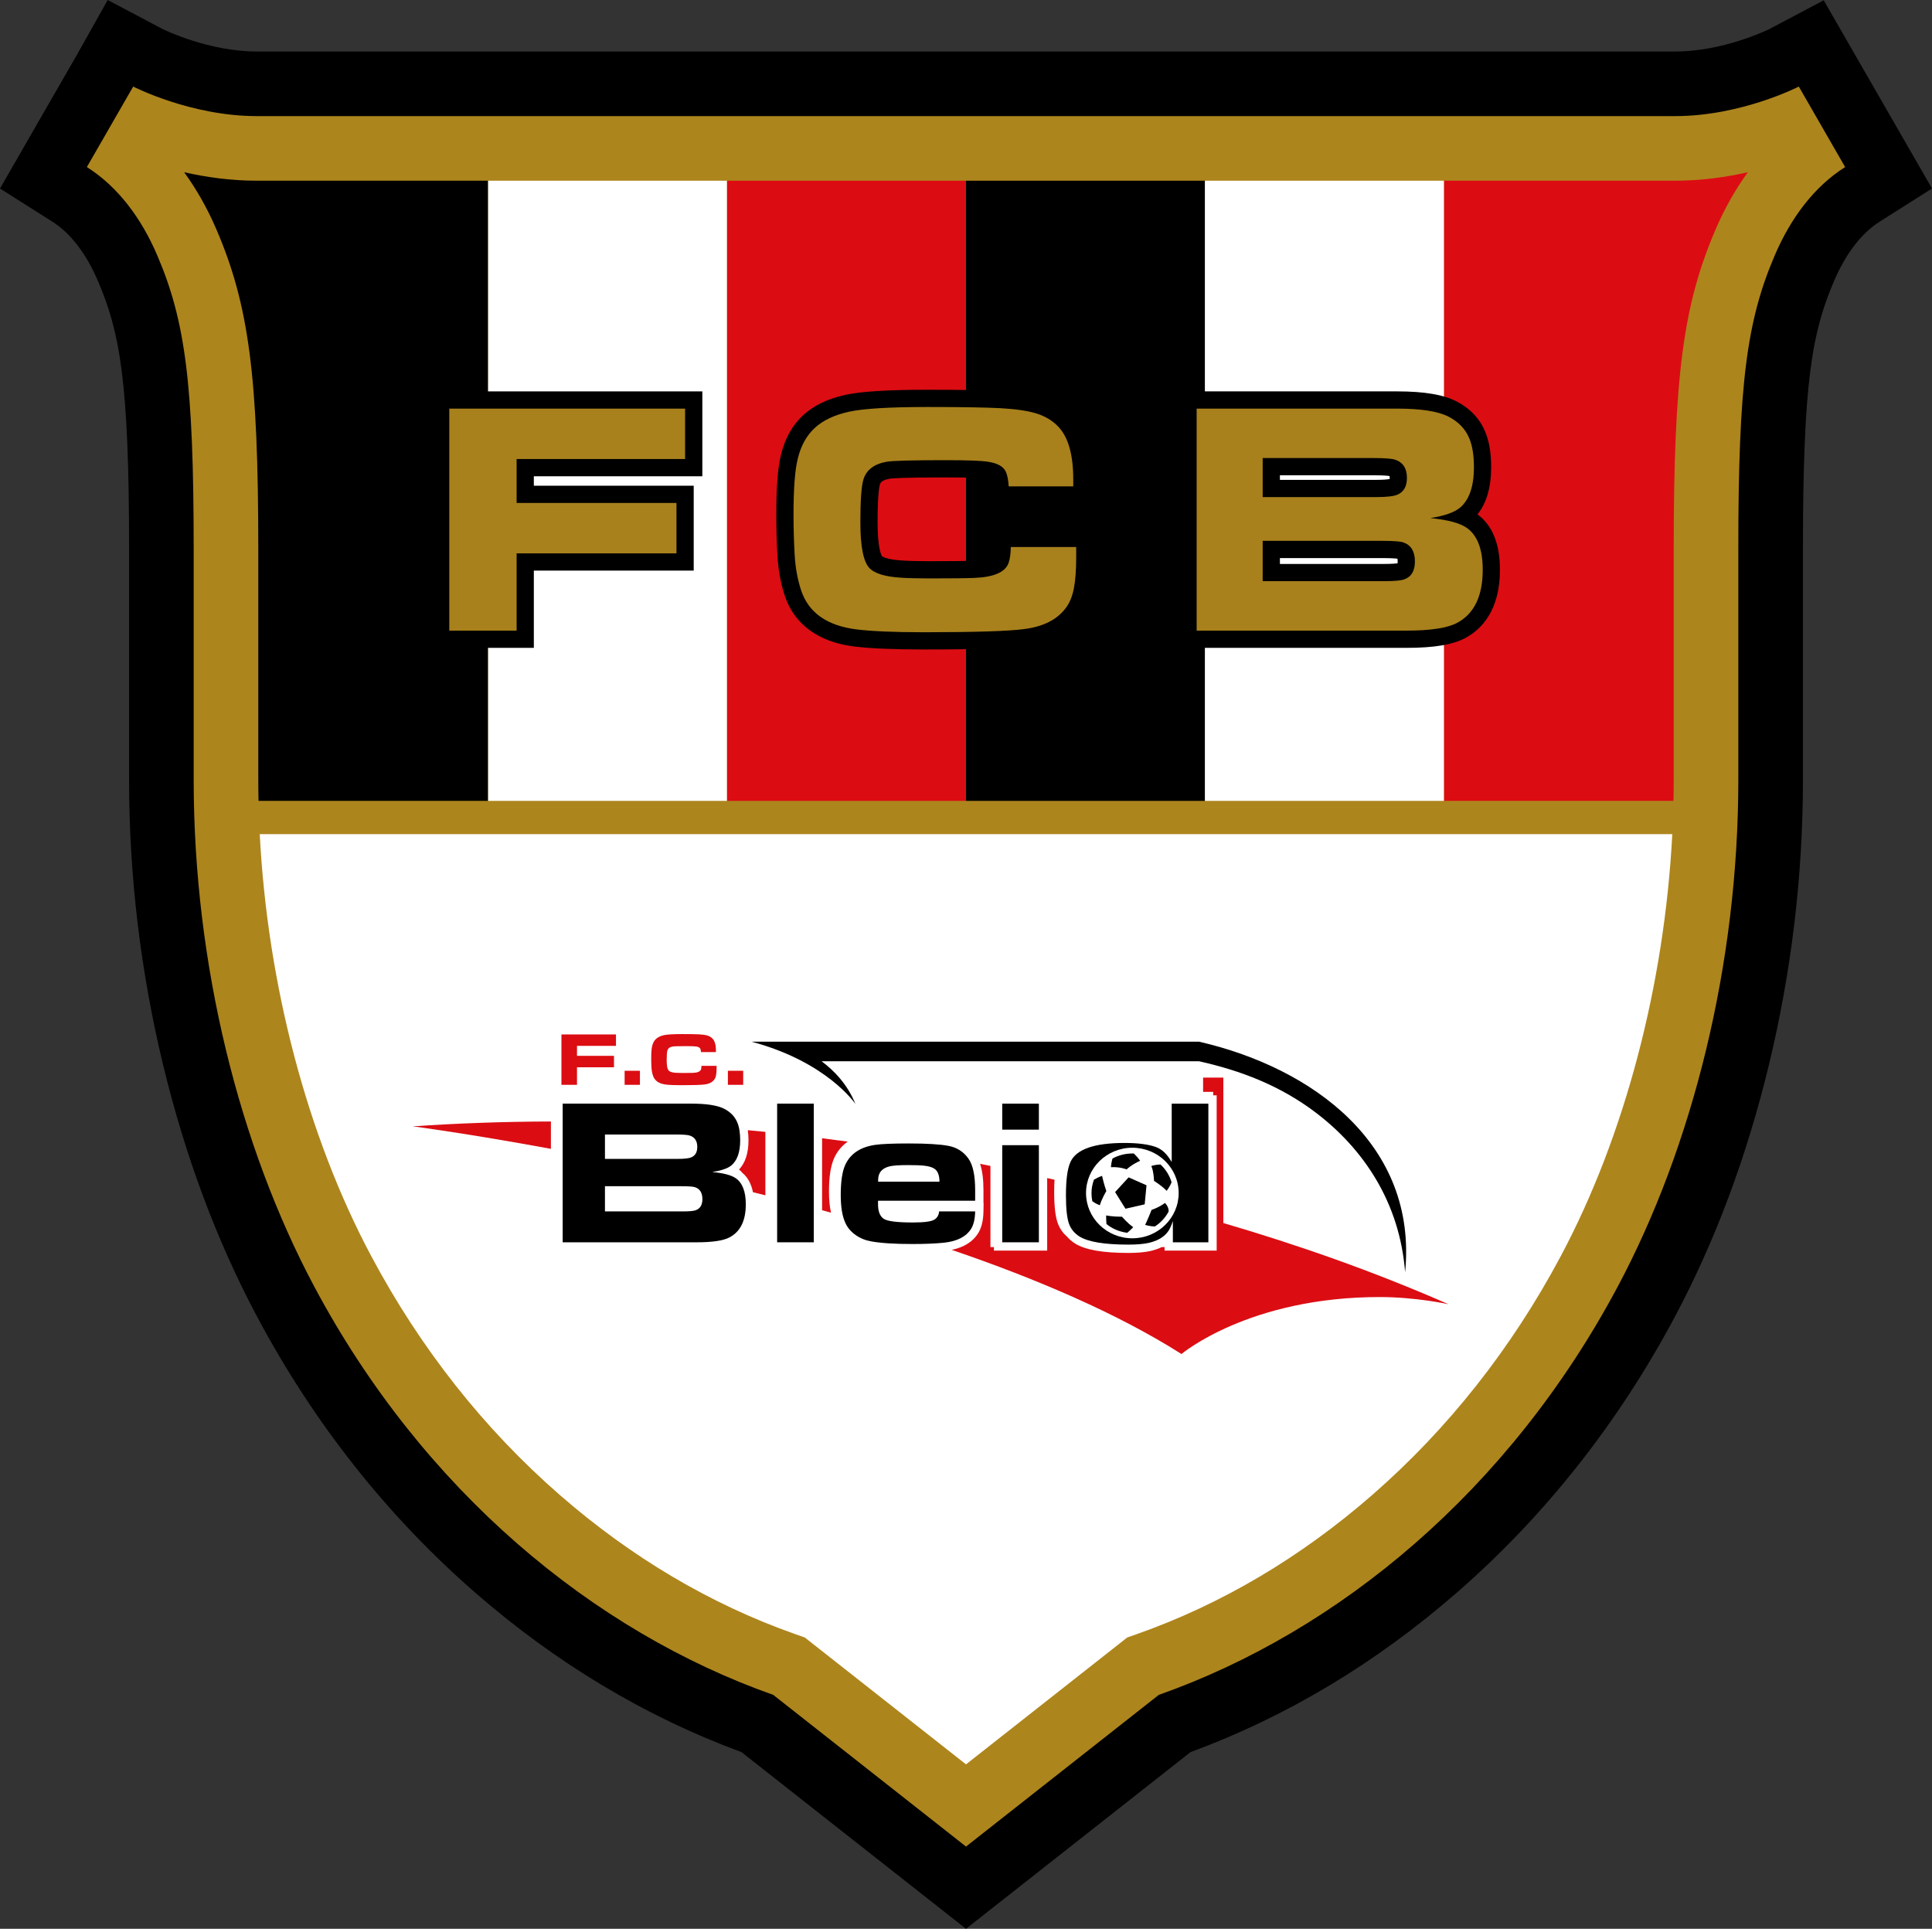 <?xml version="1.0" encoding="UTF-8"?>
<svg xmlns="http://www.w3.org/2000/svg" xmlns:xlink="http://www.w3.org/1999/xlink" width="572.41pt" height="571.43pt" viewBox="0 0 572.41 571.43" version="1.1">
<rect x="0" y="0" width="572.41" height="571.43" fill="#333333" stroke="none"/>
<defs>
<clipPath id="clip1">
  <path d="M 0 0 L 572.41 0 L 572.41 571.43 L 0 571.43 Z M 0 0 "/>
</clipPath>
</defs>
<g id="surface1">
<g clip-path="url(#clip1)" clip-rule="nonzero">
<path style=" stroke:none;fill-rule:nonzero;fill:rgb(0%,0%,0%);fill-opacity:1;" d="M 563.262 39.945 L 549.539 16.098 L 540.328 0.09 L 524.215 8.613 C 523.352 9.035 510.41 15.258 496.312 15.258 L 76.102 15.258 C 62.004 15.258 49.062 9.035 48.199 8.613 L 31.91 0 L 22.871 16.098 L 9.148 39.945 L 0 55.848 L 15.5 65.664 C 20.871 69.062 25.527 75.105 28.973 83.133 C 35.512 98.371 38.242 112.789 38.242 162.652 L 38.242 231.035 C 38.242 259.395 41.637 287.82 48.332 315.52 C 54.875 342.605 64.246 367.703 76.188 390.117 C 92.961 421.594 114.66 449.059 140.676 471.742 C 164.73 492.719 191.297 508.637 219.68 519.086 L 274.367 562.117 L 286.207 571.43 L 298.043 562.117 L 352.73 519.086 C 381.117 508.637 407.684 492.719 431.738 471.742 C 457.754 449.059 479.449 421.594 496.227 390.117 C 508.164 367.703 517.539 342.605 524.082 315.52 C 530.777 287.82 534.172 259.395 534.172 231.035 L 534.172 162.652 C 534.172 112.789 536.902 98.371 543.441 83.133 C 546.887 75.105 551.543 69.062 556.914 65.664 L 572.41 55.848 "/>
</g>
<path style=" stroke:none;fill-rule:nonzero;fill:rgb(67.799%,52.199%,11.4%);fill-opacity:1;" d="M 532.949 25.645 C 532.949 25.645 515.977 34.398 496.312 34.398 L 76.098 34.398 C 56.438 34.398 39.465 25.645 39.465 25.645 L 25.738 49.492 C 34.887 55.285 41.82 64.535 46.562 75.586 C 54.902 95.02 57.383 113.738 57.383 162.652 L 57.383 231.035 C 57.383 285.766 70.957 339.586 93.082 381.113 C 125.383 441.734 175.91 483.367 229.09 502.129 L 286.207 547.074 L 343.328 502.129 C 396.504 483.367 447.035 441.734 479.332 381.113 C 501.461 339.586 515.027 285.766 515.027 231.035 L 515.027 162.652 C 515.027 113.738 517.512 95.02 525.852 75.586 C 530.594 64.535 537.527 55.285 546.672 49.492 "/>
<path style=" stroke:none;fill-rule:nonzero;fill:rgb(100%,100%,100%);fill-opacity:1;" d="M 462.438 372.113 C 447.863 399.469 429.07 423.277 406.578 442.891 C 385.328 461.418 361.906 475.273 336.961 484.078 L 333.977 485.129 L 331.488 487.086 L 286.207 522.719 L 240.926 487.086 L 238.438 485.129 L 235.457 484.078 C 210.508 475.273 187.086 461.418 165.836 442.891 C 143.344 423.277 124.551 399.469 109.977 372.113 C 91.004 336.508 79.262 291.719 76.953 247.121 L 495.461 247.121 C 493.152 291.719 481.41 336.508 462.438 372.113 "/>
<path style=" stroke:none;fill-rule:nonzero;fill:rgb(85.899%,5.099%,7.799%);fill-opacity:1;" d="M 496.312 53.539 L 427.797 53.539 L 427.797 237.273 L 495.816 237.273 C 495.859 235.191 495.887 233.113 495.887 231.035 L 495.887 162.652 C 495.887 111.629 498.66 90.406 508.262 68.039 C 510.938 61.801 514.16 56.102 517.855 51.023 C 511.43 52.48 504.086 53.539 496.312 53.539 "/>
<path style=" stroke:none;fill-rule:nonzero;fill:rgb(0%,0%,0%);fill-opacity:1;" d="M 76.102 53.539 C 68.328 53.539 60.984 52.48 54.559 51.023 C 58.254 56.102 61.477 61.801 64.152 68.039 C 73.75 90.406 76.523 111.629 76.523 162.652 L 76.523 231.035 C 76.523 233.113 76.555 235.191 76.598 237.273 L 144.617 237.273 L 144.617 53.539 "/>
<path style=" stroke:none;fill-rule:nonzero;fill:rgb(100%,100%,100%);fill-opacity:1;" d="M 144.617 237.273 L 215.41 237.273 L 215.41 53.539 L 144.617 53.539 Z M 144.617 237.273 "/>
<path style=" stroke:none;fill-rule:nonzero;fill:rgb(85.899%,5.099%,7.799%);fill-opacity:1;" d="M 215.41 237.273 L 286.207 237.273 L 286.207 53.539 L 215.41 53.539 Z M 215.41 237.273 "/>
<path style=" stroke:none;fill-rule:nonzero;fill:rgb(0%,0%,0%);fill-opacity:1;" d="M 286.207 237.273 L 357 237.273 L 357 53.539 L 286.207 53.539 Z M 286.207 237.273 "/>
<path style=" stroke:none;fill-rule:nonzero;fill:rgb(100%,100%,100%);fill-opacity:1;" d="M 357 237.273 L 427.797 237.273 L 427.797 53.539 L 357 53.539 Z M 357 237.273 "/>
<path style=" stroke:none;fill-rule:nonzero;fill:rgb(85.899%,5.099%,7.799%);fill-opacity:1;" d="M 221.555 334.836 C 221.684 335.75 221.762 336.723 221.762 337.805 C 221.762 341.613 220.812 344.523 218.965 346.484 C 219.32 346.789 219.648 347.117 219.949 347.477 C 221.551 348.812 222.59 350.738 223.086 353.211 C 224.309 353.512 225.531 353.816 226.762 354.125 L 226.762 335.332 C 225.02 335.16 223.281 334.992 221.555 334.836 "/>
<path style=" stroke:none;fill-rule:nonzero;fill:rgb(85.899%,5.099%,7.799%);fill-opacity:1;" d="M 247.195 342.988 C 248.113 341.012 249.449 339.426 251.172 338.219 C 248.621 337.871 246.09 337.543 243.566 337.223 L 243.566 358.547 C 244.445 358.785 245.324 359.027 246.203 359.273 C 245.809 357.496 245.609 355.43 245.609 353.023 C 245.609 348.57 246.129 345.285 247.195 342.988 "/>
<path style=" stroke:none;fill-rule:nonzero;fill:rgb(85.899%,5.099%,7.799%);fill-opacity:1;" d="M 122.289 333.688 C 122.289 333.688 138.625 335.828 163.223 340.363 L 163.223 332.258 C 148.859 332.293 135.215 332.816 122.289 333.688 "/>
<path style=" stroke:none;fill-rule:nonzero;fill:rgb(85.899%,5.099%,7.799%);fill-opacity:1;" d="M 362.449 362.336 L 362.449 319.246 L 356.453 319.246 L 356.453 323.48 L 359.445 323.48 L 359.445 324.508 L 360.473 324.508 L 360.473 370.504 L 345.035 370.504 L 345.035 369.477 L 344.18 369.477 C 343.203 369.957 342.105 370.34 340.895 370.621 L 340.879 370.625 L 340.859 370.629 C 339.105 371.012 336.969 371.199 334.32 371.199 C 326.707 371.199 321.543 370.289 318.527 368.422 L 318.504 368.406 C 317.602 367.832 316.82 367.16 316.172 366.406 C 314.984 365.387 314.098 364.152 313.527 362.742 C 312.719 360.762 312.328 357.613 312.328 353.113 C 312.328 351.816 312.363 350.617 312.43 349.508 C 311.707 349.348 310.977 349.18 310.254 349.02 L 310.254 370.504 L 294.477 370.504 L 294.477 369.477 L 293.449 369.477 L 293.449 345.422 C 292.426 345.215 291.398 345.008 290.379 344.805 C 291.047 346.852 291.379 349.422 291.379 352.578 L 291.379 356.438 L 291.426 356.438 L 291.379 358.941 C 291.328 361.617 290.816 363.719 289.812 365.355 L 289.805 365.371 L 289.793 365.391 C 288.203 367.902 285.574 369.539 281.977 370.289 C 307.18 378.902 331.125 389.145 350.051 401.148 C 350.051 401.148 369.984 384.27 408.781 384.27 C 419.574 384.27 429.156 386.395 429.156 386.395 C 406.547 376.484 384.145 368.703 362.449 362.336 "/>
<path style=" stroke:none;fill-rule:nonzero;fill:rgb(0%,0%,0%);fill-opacity:1;" d="M 179.234 358.898 L 202.184 358.898 C 204.156 358.898 205.453 358.785 206.066 358.566 C 207.426 358.102 208.105 357.004 208.105 355.258 C 208.105 353.41 207.383 352.234 205.945 351.734 C 205.391 351.535 204.02 351.434 201.84 351.434 L 179.234 351.434 Z M 179.234 343.34 L 200.762 343.34 C 202.859 343.34 204.246 343.168 204.926 342.828 C 206.035 342.305 206.59 341.293 206.59 339.785 C 206.59 338.023 205.84 336.898 204.34 336.418 C 203.699 336.219 202.398 336.117 200.422 336.117 L 179.234 336.117 Z M 166.707 368.047 L 166.707 326.965 L 204.77 326.965 C 209.254 326.965 212.484 327.461 214.457 328.441 C 216.348 329.383 217.664 330.723 218.406 332.445 C 219.004 333.809 219.301 335.594 219.301 337.805 C 219.301 341.391 218.395 343.91 216.586 345.355 C 215.496 346.199 213.645 346.82 211.031 347.223 C 214.363 347.543 216.68 348.152 217.973 349.055 C 219.969 350.438 220.965 353.02 220.965 356.789 C 220.965 361.645 219.352 364.914 216.121 366.602 C 214.293 367.562 211.086 368.047 206.5 368.047 "/>
<path style=" stroke:none;fill-rule:nonzero;fill:rgb(0%,0%,0%);fill-opacity:1;" d="M 230.25 368.047 L 241.109 368.047 L 241.109 326.965 L 230.25 326.965 Z M 230.25 368.047 "/>
<path style=" stroke:none;fill-rule:nonzero;fill:rgb(0%,0%,0%);fill-opacity:1;" d="M 278.34 350.082 C 278.34 348.273 277.883 347.031 276.98 346.348 C 276.34 345.848 275.293 345.516 273.836 345.355 C 272.785 345.234 271.18 345.176 269.023 345.176 C 266.555 345.176 264.797 345.285 263.746 345.508 C 261.359 346.027 260.172 347.391 260.172 349.602 L 260.172 350.082 Z M 278.246 358.898 L 288.918 358.898 C 288.875 361.102 288.477 362.828 287.715 364.07 C 286.254 366.379 283.59 367.746 279.727 368.164 C 277.219 368.426 274.051 368.559 270.227 368.559 C 265.004 368.559 260.961 368.297 258.105 367.773 C 256.395 367.473 254.863 366.848 253.508 365.895 C 252.148 364.941 251.152 363.781 250.516 362.414 C 249.57 360.453 249.094 357.664 249.094 354.055 C 249.094 350.004 249.547 347.004 250.453 345.055 C 251.977 341.785 254.914 339.828 259.273 339.184 C 261.188 338.906 264.508 338.766 269.238 338.766 C 274.625 338.766 278.562 339.008 281.051 339.488 C 283.539 339.969 285.504 341.23 286.941 343.281 C 288.258 345.125 288.918 348.227 288.918 352.578 L 288.918 355.738 L 260.141 355.738 L 260.141 356.789 C 260.141 358.836 260.672 360.25 261.742 361.031 C 262.77 361.797 265.68 362.176 270.473 362.176 C 273.805 362.176 275.922 361.898 276.824 361.336 C 277.672 360.812 278.141 360 278.246 358.898 "/>
<path style=" stroke:none;fill-rule:nonzero;fill:rgb(0%,0%,0%);fill-opacity:1;" d="M 296.938 339.277 L 307.797 339.277 L 307.797 368.047 L 296.938 368.047 Z M 296.938 326.969 L 307.797 326.969 L 307.797 334.672 L 296.938 334.672 Z M 296.938 326.969 "/>
<path style=" stroke:none;fill-rule:nonzero;fill:rgb(0%,0%,0%);fill-opacity:1;" d="M 347.496 368.047 L 347.496 361.758 C 347.039 363.121 346.578 364.133 346.102 364.797 C 344.934 366.461 343.012 367.605 340.336 368.227 C 338.773 368.566 336.77 368.734 334.32 368.734 C 327.246 368.734 322.414 367.938 319.824 366.332 C 318.406 365.43 317.41 364.262 316.832 362.84 C 316.152 361.176 315.816 358.273 315.816 354.141 C 315.816 349.465 316.266 346.156 317.172 344.211 C 318.898 340.48 324.227 338.617 333.148 338.617 C 337.078 338.617 340.152 339.008 342.371 339.785 C 343.77 340.289 344.973 341.203 345.98 342.527 C 346.266 342.887 346.66 343.457 347.152 344.242 L 347.152 326.969 L 358.012 326.969 L 358.012 368.047 "/>
<path style=" stroke:none;fill-rule:nonzero;fill:rgb(85.899%,5.099%,7.799%);fill-opacity:1;" d="M 166.34 321.395 L 166.34 306.469 L 182.5 306.469 L 182.5 309.855 L 170.953 309.855 L 170.953 312.809 L 181.91 312.809 L 181.91 316.199 L 170.953 316.199 L 170.953 321.395 "/>
<path style=" stroke:none;fill-rule:nonzero;fill:rgb(85.899%,5.099%,7.799%);fill-opacity:1;" d="M 185.062 321.395 L 189.598 321.395 L 189.598 317.23 L 185.062 317.23 Z M 185.062 321.395 "/>
<path style=" stroke:none;fill-rule:nonzero;fill:rgb(85.899%,5.099%,7.799%);fill-opacity:1;" d="M 207.832 315.777 L 212.312 315.777 L 212.312 316.453 C 212.312 317.336 212.262 318.047 212.152 318.578 C 212.043 319.109 211.859 319.539 211.602 319.875 C 211.016 320.648 210.078 321.121 208.789 321.285 C 207.699 321.434 205.391 321.504 201.871 321.504 C 199.836 321.504 198.281 321.441 197.211 321.309 C 195.234 321.055 193.992 320.195 193.48 318.727 C 193.227 318 193.074 317.188 193.02 316.301 C 192.969 315.438 192.941 314.531 192.941 313.578 C 192.941 311.84 193.039 310.594 193.234 309.84 C 193.449 308.961 193.84 308.27 194.406 307.758 C 194.977 307.246 195.762 306.887 196.754 306.672 C 197.742 306.465 199.531 306.359 202.117 306.359 C 204.352 306.359 206.004 306.383 207.062 306.434 C 208.156 306.492 208.996 306.613 209.594 306.797 C 210.188 306.977 210.684 307.27 211.078 307.672 C 211.766 308.371 212.113 309.555 212.113 311.223 L 212.113 311.691 L 207.688 311.691 C 207.664 311.301 207.605 310.988 207.508 310.754 C 207.359 310.383 206.953 310.145 206.293 310.047 C 205.84 309.973 204.867 309.934 203.375 309.934 C 201.07 309.934 199.715 309.973 199.305 310.047 C 198.461 310.199 197.938 310.59 197.734 311.223 C 197.594 311.668 197.523 312.637 197.523 314.125 C 197.523 315.758 197.734 316.785 198.16 317.207 C 198.508 317.551 199.188 317.758 200.199 317.832 C 200.711 317.867 201.379 317.887 202.203 317.887 C 203.789 317.887 204.828 317.871 205.324 317.852 C 206.66 317.801 207.445 317.469 207.676 316.855 C 207.773 316.59 207.824 316.227 207.832 315.777 "/>
<path style=" stroke:none;fill-rule:nonzero;fill:rgb(85.899%,5.099%,7.799%);fill-opacity:1;" d="M 215.656 321.395 L 220.191 321.395 L 220.191 317.23 L 215.656 317.23 Z M 215.656 321.395 "/>
<path style=" stroke:none;fill-rule:nonzero;fill:rgb(0%,0%,0%);fill-opacity:1;" d="M 355.238 308.609 L 222.629 308.609 C 245.113 314.598 253.445 327.07 253.445 327.07 C 251.039 321.125 246.969 317.047 243.414 314.41 L 355.238 314.41 C 367.582 317.16 379.277 321.617 389.793 329.594 C 403.883 340.281 414.699 356.141 416.305 376.91 C 420.035 339.16 388.992 316.367 355.238 308.609 "/>
<path style=" stroke:none;fill-rule:nonzero;fill:rgb(100%,100%,100%);fill-opacity:1;" d="M 335.488 340.035 C 343.07 340.035 349.215 346.039 349.215 353.449 C 349.215 360.855 343.07 366.863 335.488 366.863 C 327.91 366.863 321.766 360.855 321.766 353.449 C 321.766 346.039 327.91 340.035 335.488 340.035 "/>
<path style=" stroke:none;fill-rule:nonzero;fill:rgb(0%,0%,0%);fill-opacity:1;" d="M 333.453 358.102 L 339.145 356.801 L 339.688 351.16 L 334.383 348.812 L 330.379 353.168 "/>
<path style=" stroke:none;fill-rule:nonzero;fill:rgb(0%,0%,0%);fill-opacity:1;" d="M 327.785 352.855 C 327.785 352.855 327.117 351.047 326.516 348.367 C 325.547 348.703 324.684 349.152 324.121 349.48 C 323.645 350.746 323.387 352.109 323.387 353.531 C 323.387 354.324 323.469 355.102 323.625 355.855 C 324.188 356.273 325.008 356.801 325.867 357.066 C 326.309 355.352 327.785 352.855 327.785 352.855 "/>
<path style=" stroke:none;fill-rule:nonzero;fill:rgb(0%,0%,0%);fill-opacity:1;" d="M 335.75 363.562 C 333.938 362.309 332.445 360.477 332.445 360.477 C 329.535 360.477 327.723 360.086 327.723 360.086 C 327.723 361.066 327.77 361.957 327.82 362.648 C 329.543 364.027 331.66 364.945 333.98 365.23 C 334.93 364.473 335.75 363.562 335.75 363.562 "/>
<path style=" stroke:none;fill-rule:nonzero;fill:rgb(0%,0%,0%);fill-opacity:1;" d="M 333.805 346.449 C 333.805 346.449 335.113 345.102 337.797 343.902 C 337.223 343.051 336.488 342.281 335.941 341.746 C 335.789 341.742 335.637 341.738 335.488 341.738 C 333.352 341.738 331.344 342.281 329.598 343.234 C 329.43 343.801 329.234 344.656 329.145 345.801 C 331.723 345.629 333.805 346.449 333.805 346.449 "/>
<path style=" stroke:none;fill-rule:nonzero;fill:rgb(0%,0%,0%);fill-opacity:1;" d="M 341.102 345.457 C 341.102 345.457 341.746 346.535 341.918 349.859 C 341.918 349.859 344.445 351.434 345.652 352.812 C 345.652 352.812 346.633 351.555 347.109 350.254 C 346.512 348.23 345.367 346.43 343.852 345.016 C 342.281 345.008 341.102 345.457 341.102 345.457 "/>
<path style=" stroke:none;fill-rule:nonzero;fill:rgb(0%,0%,0%);fill-opacity:1;" d="M 346.246 358.926 C 346.32 357.461 345.156 356.398 345.156 356.398 C 345.156 356.398 343.504 357.676 341.188 358.445 C 340.059 361.316 339.289 362.871 339.289 362.871 C 339.289 362.871 340.266 363.277 342.152 363.367 C 343.879 362.254 345.289 360.727 346.246 358.926 "/>
<path style=" stroke:none;fill-rule:nonzero;fill:rgb(0%,0%,0%);fill-opacity:1;" d="M 133.113 115.953 L 128.008 115.953 L 128.008 191.934 L 158.164 191.934 L 158.164 169.047 L 205.531 169.047 L 205.531 143.902 L 158.164 143.902 L 158.164 141.102 L 208.086 141.102 L 208.086 115.953 L 202.98 115.953 "/>
<path style=" stroke:none;fill-rule:nonzero;fill:rgb(0%,0%,0%);fill-opacity:1;" d="M 299.48 156.961 L 294.457 156.961 L 294.375 161.984 C 294.348 163.637 294.164 164.543 294.043 164.965 C 293.773 165.164 292.453 165.961 288.441 166.117 C 286.344 166.211 281.879 166.258 275.148 166.258 C 271.711 166.258 268.918 166.184 266.844 166.031 C 262.863 165.738 261.562 164.977 261.312 164.801 C 261.094 164.449 260.012 162.328 260.012 154.789 C 260.012 146.387 260.535 144.055 260.699 143.535 C 260.824 143.129 261.086 142.289 263.543 141.836 C 264.047 141.742 266.777 141.438 280.207 141.438 C 288.27 141.438 291.059 141.695 292.004 141.852 C 292.773 141.973 293.227 142.121 293.469 142.219 C 293.57 142.605 293.695 143.277 293.758 144.375 L 294.027 149.195 L 323.086 149.195 L 323.086 142.02 C 323.086 133.203 321.152 126.918 317.168 122.809 C 314.879 120.434 311.996 118.688 308.617 117.633 C 305.609 116.691 301.625 116.102 296.434 115.816 C 291.738 115.59 284.457 115.473 274.762 115.473 C 263.109 115.473 255.172 115.969 250.496 116.984 C 245.328 118.105 241.117 120.121 237.996 122.977 C 234.785 125.914 232.566 129.859 231.398 134.699 C 230.461 138.441 230 144.238 230 152.379 C 230 156.672 230.117 160.812 230.348 164.68 C 230.598 169.027 231.352 173.082 232.586 176.719 C 234.574 182.516 239.711 189.773 252.895 191.508 C 257.809 192.121 264.602 192.418 273.703 192.418 C 289.301 192.418 299.312 192.086 304.312 191.406 C 311.234 190.488 316.465 187.727 319.844 183.207 C 321.426 181.117 322.543 178.488 323.16 175.395 C 323.695 172.695 323.957 169.312 323.957 165.051 L 323.957 156.961 L 318.852 156.961 "/>
<path style=" stroke:none;fill-rule:nonzero;fill:rgb(0%,0%,0%);fill-opacity:1;" d="M 414.102 166.352 C 414.102 166.578 414.09 166.754 414.074 166.883 C 413.582 166.957 412.414 167.078 409.953 167.078 L 379.211 167.078 L 379.211 165.34 L 409.426 165.34 C 412.297 165.34 413.555 165.461 414.031 165.527 C 414.066 165.684 414.102 165.949 414.102 166.352 M 379.211 142.168 L 379.211 140.812 L 407.207 140.812 C 410.203 140.812 411.363 140.973 411.703 141.039 C 411.723 141.156 411.742 141.336 411.742 141.586 C 411.742 141.719 411.734 141.828 411.727 141.918 C 411.207 142.016 410.035 142.168 407.738 142.168 Z M 437.746 152.383 C 440.441 149.055 441.801 144.371 441.801 138.406 C 441.801 134.141 441.211 130.68 439.996 127.828 C 438.379 123.965 435.5 120.941 431.457 118.875 C 427.602 116.91 421.895 115.953 414.004 115.953 L 349.438 115.953 L 349.438 191.938 L 416.699 191.938 C 424.91 191.938 430.457 191.008 434.156 189.012 C 438.824 186.516 444.406 180.973 444.406 168.809 C 444.406 161.145 442.164 155.621 437.746 152.383 "/>
<path style=" stroke:none;fill-rule:nonzero;fill:rgb(65.9%,50.6%,10.999%);fill-opacity:1;" d="M 133.113 186.832 L 133.113 121.059 L 202.98 121.059 L 202.98 135.996 L 153.062 135.996 L 153.062 149.008 L 200.426 149.008 L 200.426 163.941 L 153.062 163.941 L 153.062 186.832 "/>
<path style=" stroke:none;fill-rule:nonzero;fill:rgb(65.9%,50.6%,10.999%);fill-opacity:1;" d="M 299.48 162.062 L 318.852 162.062 L 318.852 165.051 C 318.852 168.938 318.617 172.055 318.152 174.398 C 317.684 176.742 316.891 178.656 315.766 180.133 C 313.23 183.539 309.18 185.609 303.625 186.348 C 298.902 186.992 288.93 187.312 273.703 187.312 C 264.898 187.312 258.188 187.023 253.562 186.445 C 245.016 185.32 239.633 181.531 237.418 175.074 C 236.324 171.859 235.668 168.297 235.441 164.375 C 235.219 160.586 235.105 156.586 235.105 152.379 C 235.105 144.734 235.523 139.242 236.359 135.898 C 237.289 132.043 238.984 128.992 241.441 126.746 C 243.898 124.496 247.281 122.906 251.586 121.973 C 255.855 121.043 263.582 120.578 274.762 120.578 C 284.43 120.578 291.562 120.688 296.156 120.914 C 300.879 121.172 304.523 121.703 307.094 122.504 C 309.664 123.309 311.797 124.594 313.5 126.359 C 316.488 129.441 317.984 134.664 317.984 142.02 L 317.984 144.09 L 298.855 144.09 C 298.758 142.355 298.5 140.977 298.086 139.945 C 297.441 138.309 295.691 137.266 292.828 136.812 C 290.871 136.492 286.664 136.332 280.207 136.332 C 270.25 136.332 264.383 136.492 262.617 136.812 C 258.957 137.488 256.691 139.223 255.824 142.02 C 255.215 143.98 254.91 148.234 254.91 154.789 C 254.91 161.984 255.824 166.512 257.656 168.375 C 259.164 169.887 262.105 170.801 266.477 171.121 C 268.691 171.285 271.582 171.363 275.148 171.363 C 281.988 171.363 286.484 171.316 288.637 171.219 C 294.422 170.996 297.809 169.531 298.805 166.836 C 299.223 165.645 299.449 164.055 299.48 162.062 "/>
<path style=" stroke:none;fill-rule:nonzero;fill:rgb(65.9%,50.6%,10.999%);fill-opacity:1;" d="M 374.105 172.184 L 409.953 172.184 C 413.039 172.184 415.062 172.008 416.027 171.652 C 418.145 170.914 419.207 169.148 419.207 166.352 C 419.207 163.398 418.082 161.52 415.836 160.715 C 414.965 160.395 412.828 160.234 409.426 160.234 L 374.105 160.234 Z M 374.105 147.27 L 407.738 147.27 C 411.016 147.27 413.184 147 414.242 146.453 C 415.977 145.617 416.844 143.996 416.844 141.586 C 416.844 138.758 415.672 136.961 413.328 136.188 C 412.328 135.867 410.293 135.707 407.207 135.707 L 374.105 135.707 Z M 354.543 186.832 L 354.543 121.059 L 414.004 121.059 C 421.004 121.059 426.047 121.848 429.133 123.422 C 432.086 124.93 434.145 127.066 435.301 129.828 C 436.23 132.012 436.695 134.871 436.695 138.406 C 436.695 144.156 435.281 148.188 432.457 150.5 C 430.754 151.848 427.863 152.844 423.785 153.488 C 428.988 154 432.602 154.98 434.629 156.426 C 437.742 158.645 439.301 162.77 439.301 168.809 C 439.301 176.586 436.777 181.82 431.734 184.52 C 428.875 186.059 423.863 186.832 416.699 186.832 "/>
</g>
</svg>
